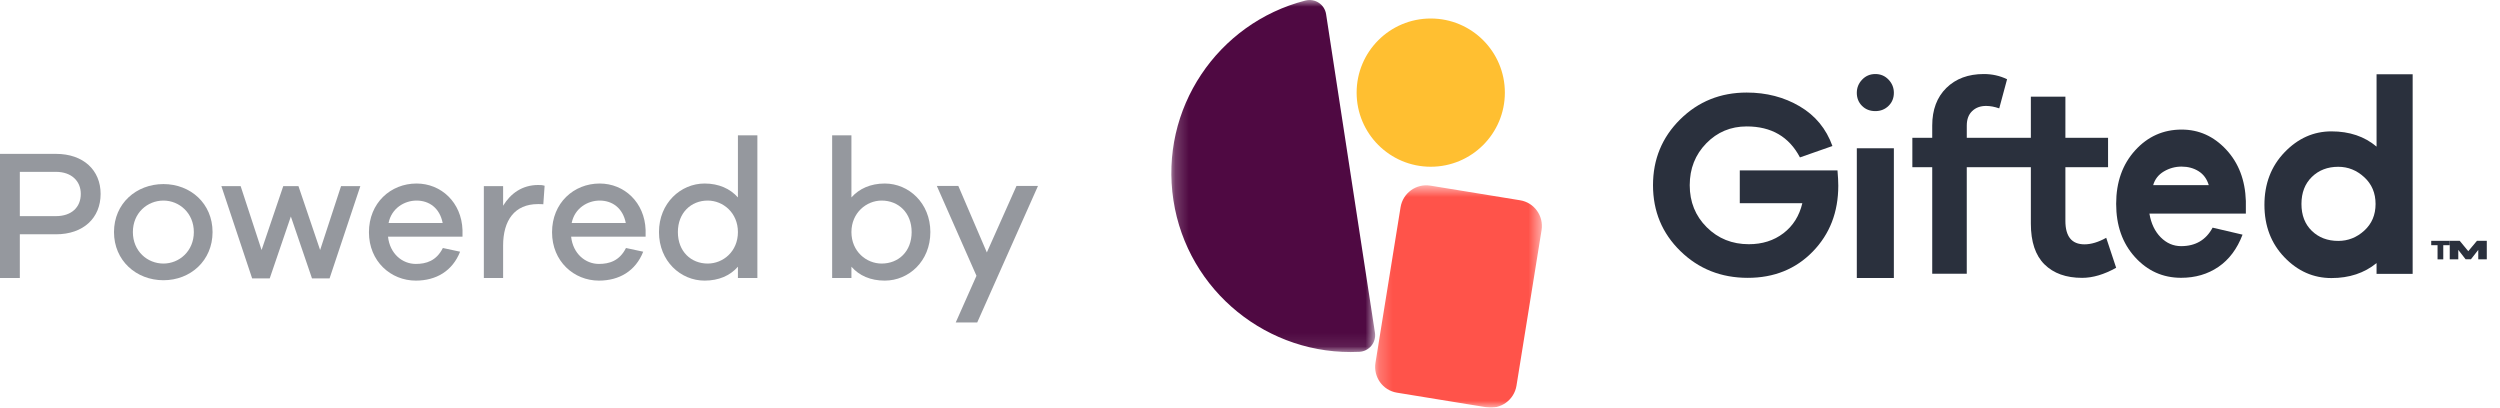 <svg width="184" height="30" viewBox="0 0 184 30" fill="none" xmlns="http://www.w3.org/2000/svg">
<path d="M0 11.325H4.118C6.137 11.325 7.405 12.525 7.405 14.271C7.405 16.044 6.137 17.244 4.118 17.244H1.459V20.462H0V11.325ZM1.459 15.907H4.118C5.264 15.907 5.946 15.253 5.946 14.271C5.946 13.33 5.264 12.648 4.118 12.648H1.459V15.907Z" fill="#95989E"/>
<path d="M12.031 13.548C14.022 13.548 15.644 14.98 15.644 17.08C15.644 19.18 14.022 20.625 12.031 20.625C10.026 20.625 8.39 19.18 8.39 17.08C8.39 14.98 10.026 13.548 12.031 13.548ZM12.031 19.398C13.19 19.398 14.267 18.485 14.267 17.08C14.267 15.675 13.19 14.762 12.031 14.762C10.844 14.762 9.78 15.675 9.78 17.08C9.78 18.485 10.844 19.398 12.031 19.398Z" fill="#95989E"/>
<path d="M26.521 13.698L24.257 20.489H22.962L21.407 15.934L19.852 20.489H18.557L16.293 13.698H17.711L19.252 18.403L20.848 13.698H21.966L23.561 18.403L25.102 13.698H26.521Z" fill="#95989E"/>
<path d="M34.04 16.93V17.421H28.558C28.695 18.675 29.608 19.425 30.604 19.425C31.354 19.425 32.117 19.207 32.595 18.253L33.863 18.525C33.304 19.944 32.104 20.653 30.604 20.653C28.763 20.653 27.154 19.235 27.154 17.094C27.154 14.939 28.749 13.507 30.658 13.507C32.472 13.507 33.972 14.898 34.04 16.93ZM30.658 14.762C29.772 14.762 28.817 15.321 28.599 16.412H32.581C32.363 15.307 31.586 14.762 30.658 14.762Z" fill="#95989E"/>
<path d="M39.606 13.616C39.77 13.616 39.906 13.616 40.084 13.671L39.988 15.034C39.879 15.021 39.715 15.021 39.593 15.021C37.874 15.021 37.029 16.221 37.029 18.075V20.462H35.611V13.698H37.029V15.143C37.574 14.243 38.434 13.616 39.606 13.616Z" fill="#95989E"/>
<path d="M47.517 16.93V17.421H42.035C42.172 18.675 43.086 19.425 44.081 19.425C44.831 19.425 45.595 19.207 46.072 18.253L47.34 18.525C46.781 19.944 45.581 20.653 44.081 20.653C42.24 20.653 40.631 19.235 40.631 17.094C40.631 14.939 42.226 13.507 44.136 13.507C45.949 13.507 47.449 14.898 47.517 16.93ZM44.136 14.762C43.249 14.762 42.294 15.321 42.076 16.412H46.058C45.84 15.307 45.063 14.762 44.136 14.762Z" fill="#95989E"/>
<path d="M55.743 9.961V20.462H54.311V19.63C53.738 20.285 52.906 20.653 51.856 20.653C50.097 20.653 48.501 19.221 48.501 17.08C48.501 14.953 50.097 13.507 51.856 13.507C52.906 13.507 53.738 13.889 54.311 14.53V9.961H55.743ZM52.088 19.398C53.22 19.398 54.311 18.512 54.311 17.08C54.311 15.662 53.22 14.762 52.088 14.762C50.861 14.762 49.892 15.662 49.892 17.08C49.892 18.512 50.861 19.398 52.088 19.398Z" fill="#95989E"/>
<path d="M65.119 13.507C66.892 13.507 68.474 14.953 68.474 17.08C68.474 19.221 66.892 20.653 65.119 20.653C64.069 20.653 63.237 20.285 62.665 19.63V20.462H61.246V9.961H62.665V14.53C63.237 13.889 64.069 13.507 65.119 13.507ZM64.888 19.398C66.129 19.398 67.097 18.512 67.097 17.08C67.097 15.662 66.129 14.762 64.888 14.762C63.769 14.762 62.665 15.662 62.665 17.08C62.665 18.512 63.769 19.398 64.888 19.398Z" fill="#95989E"/>
<path d="M76.396 13.684L71.923 23.735H70.341L71.868 20.298L68.95 13.684H70.532L72.632 18.58L74.814 13.684H76.396Z" fill="#95989E"/>
<mask id="mask0_91_462" style="mask-type:luminance" maskUnits="userSpaceOnUse" x="86" y="0" width="16" height="26">
<path fill-rule="evenodd" clip-rule="evenodd" d="M86.21 0H101.211V25.91H86.21V0Z" fill="white"/>
</mask>
<g mask="url(#mask0_91_462)">
<path fill-rule="evenodd" clip-rule="evenodd" d="M97.6 1.042C97.49 0.325 96.782 -0.142 96.078 0.039C89.61 1.7 85.332 8.008 86.363 14.735C87.395 21.462 93.371 26.22 100.044 25.895C100.771 25.859 101.306 25.204 101.196 24.487L97.6 1.042Z" fill="#4F0942"/>
</g>
<path fill-rule="evenodd" clip-rule="evenodd" d="M110.758 6.817C110.758 3.804 108.316 1.362 105.303 1.362C102.29 1.362 99.848 3.804 99.848 6.817C99.848 9.83 102.29 12.272 105.303 12.272C108.316 12.272 110.758 9.83 110.758 6.817Z" fill="#FFBF31"/>
<mask id="mask1_91_462" style="mask-type:luminance" maskUnits="userSpaceOnUse" x="101" y="13" width="13" height="18">
<path fill-rule="evenodd" clip-rule="evenodd" d="M101.21 13.638H113.483V30.002H101.21V13.638Z" fill="white"/>
</mask>
<g mask="url(#mask1_91_462)">
<path fill-rule="evenodd" clip-rule="evenodd" d="M111.882 14.74L105.278 13.663C104.236 13.493 103.252 14.205 103.081 15.253L101.236 26.694C101.064 27.742 101.77 28.73 102.812 28.9L109.415 29.977C110.457 30.147 111.441 29.435 111.613 28.387L113.458 16.946C113.629 15.898 112.924 14.91 111.882 14.74Z" fill="#FF534A"/>
</g>
<path fill-rule="evenodd" clip-rule="evenodd" d="M128.048 12.539V14.955H132.652C132.43 15.89 131.967 16.627 131.261 17.166C130.556 17.705 129.707 17.974 128.714 17.974C127.486 17.974 126.454 17.559 125.618 16.728C124.782 15.896 124.364 14.864 124.364 13.63C124.364 12.409 124.77 11.383 125.579 10.552C126.389 9.721 127.382 9.305 128.558 9.305C130.373 9.305 131.679 10.065 132.476 11.585L134.867 10.747C134.41 9.474 133.606 8.5 132.457 7.825C131.307 7.149 130.008 6.812 128.558 6.812C126.625 6.812 124.992 7.471 123.659 8.789C122.327 10.107 121.661 11.721 121.661 13.63C121.661 15.552 122.333 17.169 123.679 18.481C125.024 19.793 126.676 20.449 128.636 20.449C130.569 20.449 132.162 19.806 133.416 18.52C134.67 17.234 135.297 15.617 135.298 13.669C135.298 13.37 135.278 12.994 135.239 12.539H128.048Z" fill="#2A303D"/>
<path fill-rule="evenodd" clip-rule="evenodd" d="M136.661 20.459H139.388L139.389 10.914H136.662L136.661 20.459Z" fill="#2A303D"/>
<path fill-rule="evenodd" clip-rule="evenodd" d="M138.025 5.449C137.639 5.449 137.315 5.586 137.053 5.861C136.792 6.134 136.661 6.458 136.661 6.831C136.661 7.216 136.789 7.536 137.045 7.792C137.301 8.049 137.627 8.177 138.025 8.177C138.411 8.177 138.735 8.049 138.997 7.792C139.258 7.536 139.389 7.216 139.389 6.831C139.389 6.458 139.258 6.134 138.997 5.861C138.735 5.586 138.412 5.449 138.025 5.449Z" fill="#2A303D"/>
<path fill-rule="evenodd" clip-rule="evenodd" d="M153.419 17.983C152.482 17.983 152.013 17.408 152.013 16.259L152.013 12.308H155.153V10.142H152.013L152.014 7.114H149.471L149.471 10.142H147.663L147.41 10.142H144.755V9.24C144.755 8.785 144.886 8.431 145.15 8.177C145.413 7.923 145.756 7.796 146.18 7.796C146.475 7.796 146.796 7.856 147.143 7.976L147.721 5.831C147.194 5.576 146.623 5.449 146.007 5.449C144.864 5.449 143.946 5.79 143.252 6.472C142.559 7.154 142.212 8.077 142.212 9.24L142.212 10.142H140.749V12.308H142.212L142.212 20.149H144.754L144.754 12.308H147.41H147.663H149.471L149.471 16.459C149.471 17.796 149.805 18.796 150.472 19.457C151.14 20.119 152.064 20.45 153.246 20.45C154.029 20.45 154.863 20.203 155.749 19.708L155.018 17.502C154.44 17.823 153.907 17.983 153.419 17.983Z" fill="#2A303D"/>
<path fill-rule="evenodd" clip-rule="evenodd" d="M158.474 13.625C158.599 13.191 158.862 12.854 159.263 12.617C159.666 12.38 160.098 12.262 160.562 12.262C161.038 12.262 161.457 12.375 161.819 12.603C162.181 12.83 162.429 13.171 162.565 13.625H158.474ZM160.569 9.537C159.212 9.537 158.069 10.049 157.141 11.073C156.214 12.097 155.749 13.407 155.749 15.002C155.749 16.597 156.21 17.903 157.132 18.92C158.053 19.938 159.186 20.446 160.531 20.446C161.577 20.446 162.493 20.178 163.277 19.642C164.062 19.106 164.654 18.315 165.052 17.27L162.848 16.755C162.362 17.662 161.59 18.116 160.532 18.116C159.959 18.116 159.458 17.899 159.028 17.466C158.598 17.033 158.321 16.452 158.197 15.723H165.295V14.796C165.246 13.256 164.763 11.994 163.848 11.011C162.932 10.028 161.84 9.537 160.569 9.537Z" fill="#2A303D"/>
<path fill-rule="evenodd" clip-rule="evenodd" d="M174.01 16.974C173.456 17.479 172.817 17.731 172.095 17.731C171.308 17.731 170.66 17.485 170.151 16.992C169.642 16.5 169.387 15.84 169.387 15.013C169.387 14.186 169.642 13.523 170.151 13.024C170.661 12.526 171.309 12.276 172.095 12.276C172.818 12.276 173.456 12.532 174.01 13.043C174.565 13.553 174.842 14.21 174.842 15.013C174.842 15.816 174.565 16.469 174.01 16.974ZM174.915 10.791C174.029 10.043 172.922 9.669 171.594 9.669C170.279 9.669 169.129 10.182 168.142 11.209C167.156 12.237 166.662 13.526 166.662 15.077C166.662 16.628 167.152 17.914 168.132 18.934C169.111 19.955 170.265 20.465 171.594 20.465C172.908 20.465 174.015 20.098 174.915 19.363L174.914 20.159H177.571L177.572 5.464H174.915L174.915 10.791Z" fill="#2A303D"/>
<path fill-rule="evenodd" clip-rule="evenodd" d="M182.302 17.725L181.665 18.488L181.036 17.725H180.301V19.089H180.93L180.93 18.392L181.47 19.084H181.86L182.4 18.392V19.089H183.028V17.725H182.302Z" fill="#2A303D"/>
<path fill-rule="evenodd" clip-rule="evenodd" d="M178.938 18.046H179.404V19.089H179.825L179.825 18.046H180.302V17.725H178.938V18.046Z" fill="#2A303D"/>
</svg>
